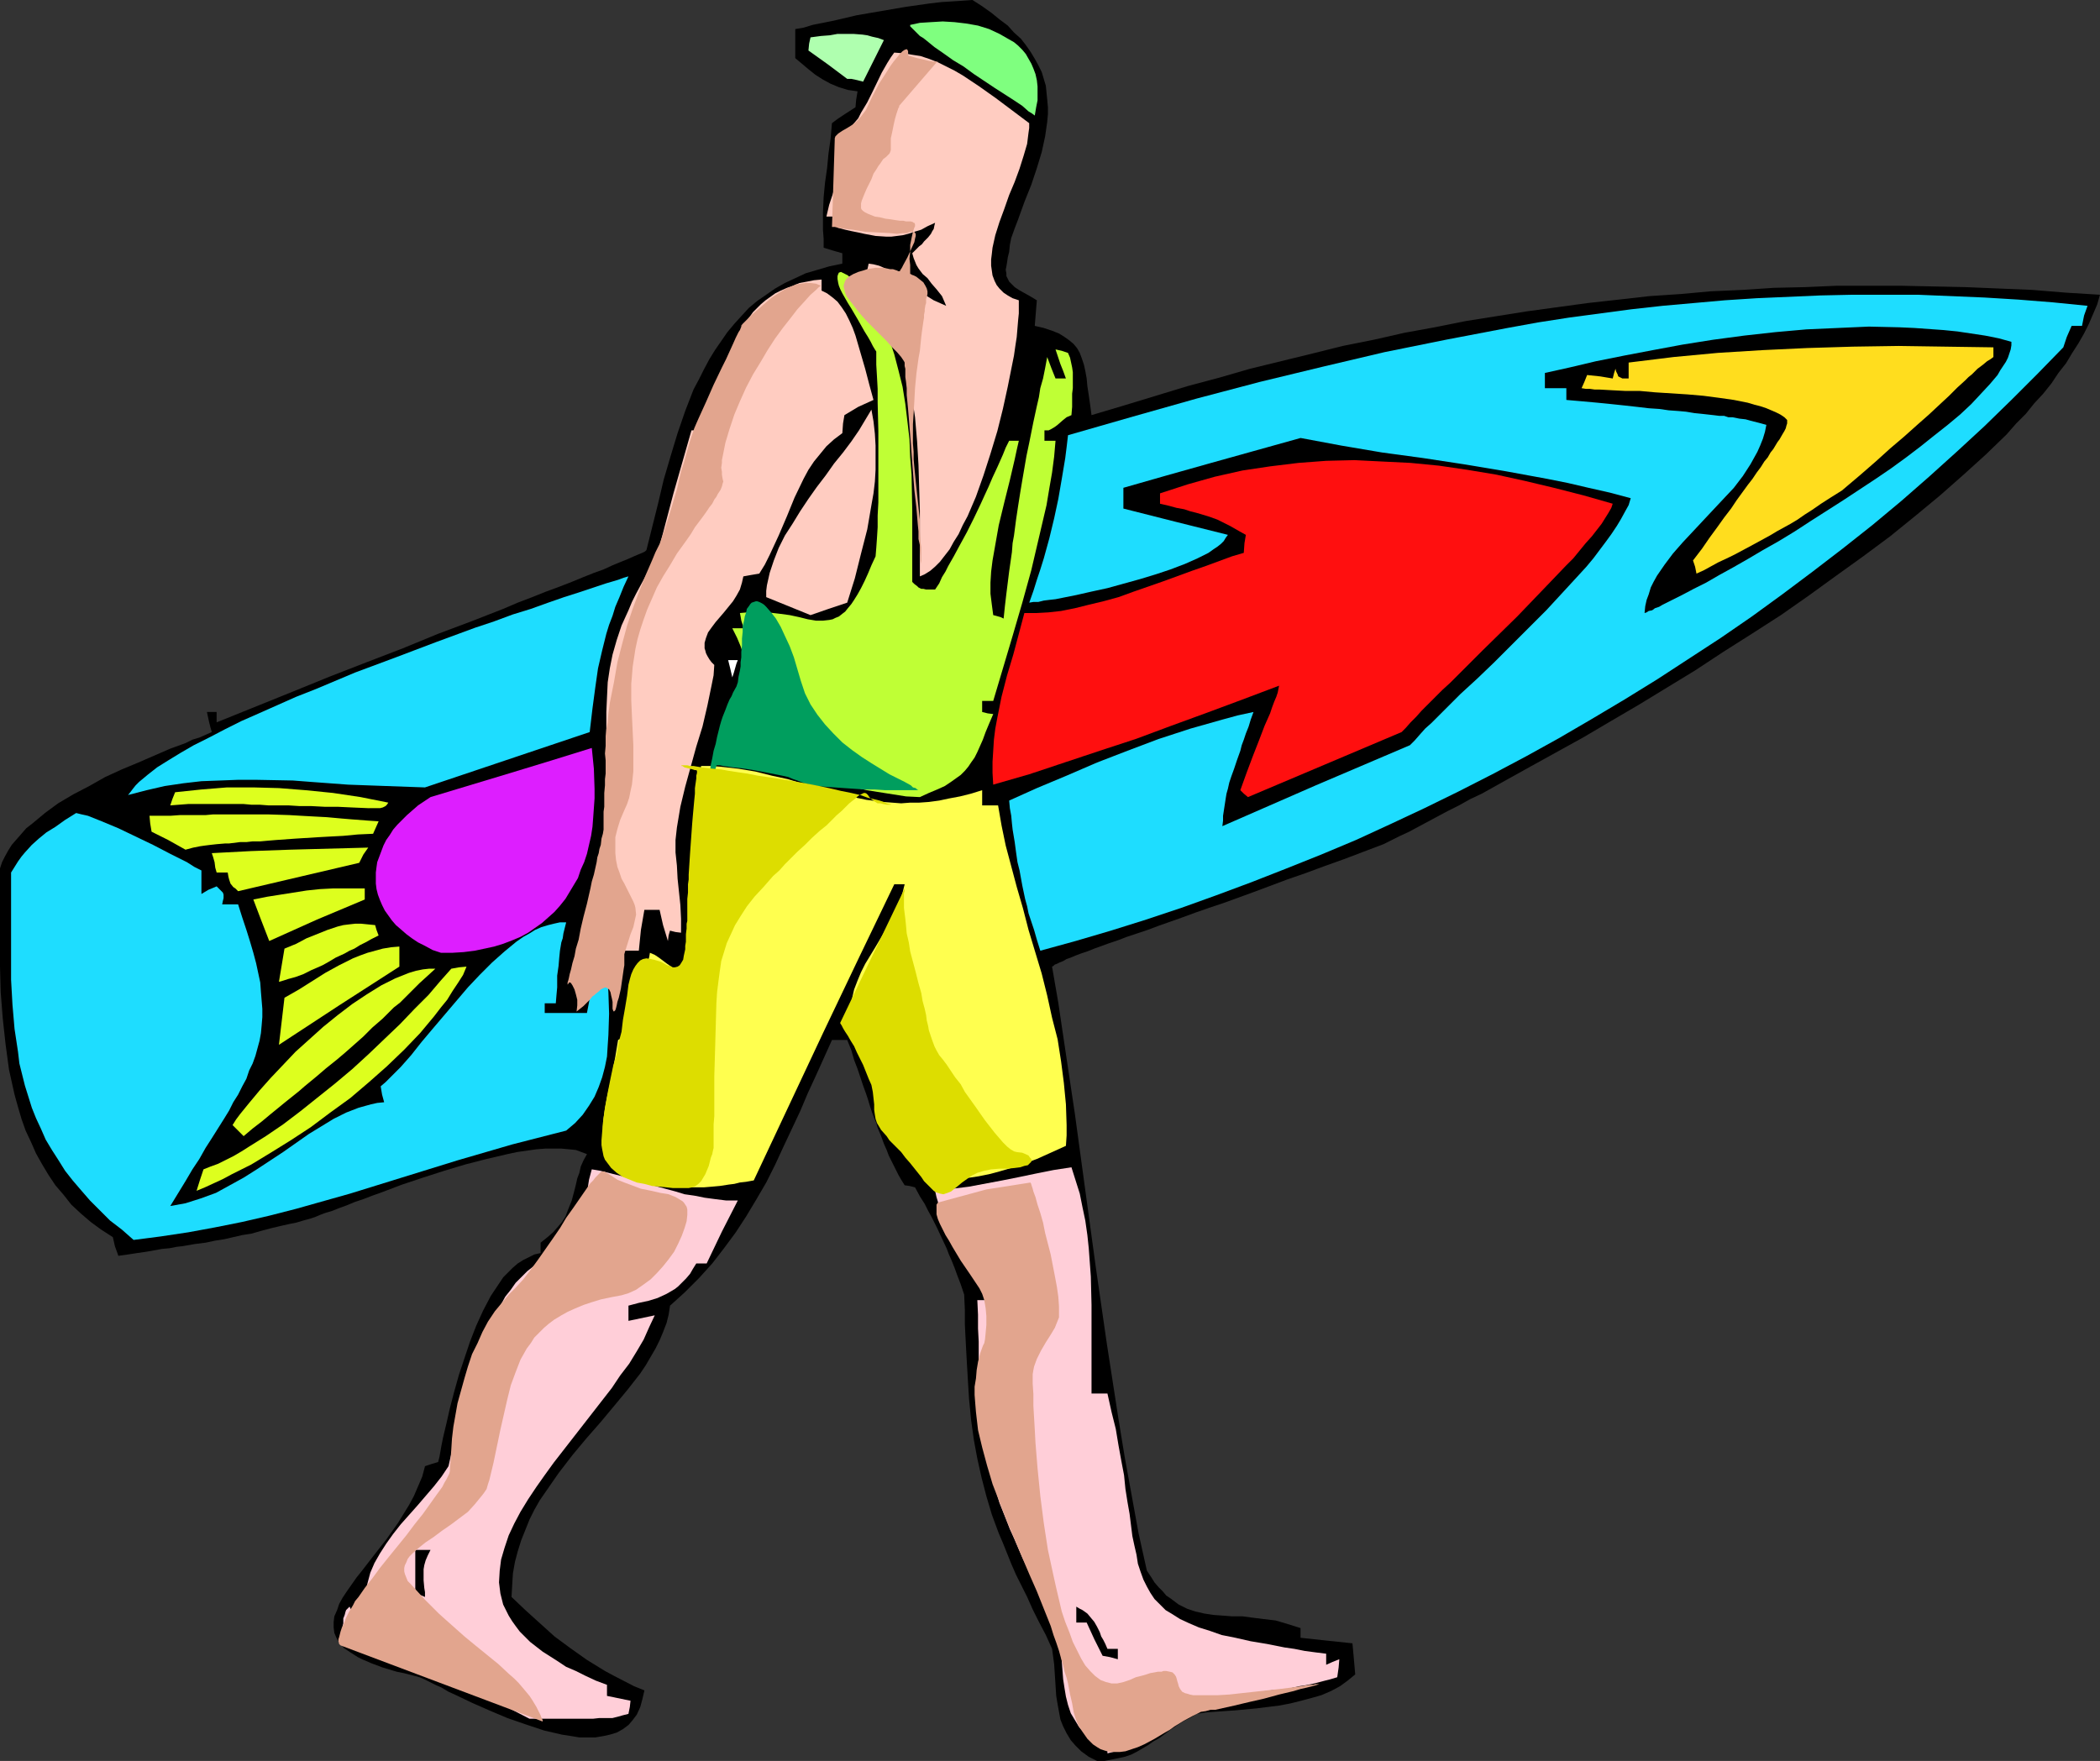 <?xml version="1.0" encoding="UTF-8" standalone="no"?>
<svg
   version="1.0"
   width="129.724mm"
   height="108.809mm"
   id="svg35"
   sodipodi:docname="Surfer 31.wmf"
   xmlns:inkscape="http://www.inkscape.org/namespaces/inkscape"
   xmlns:sodipodi="http://sodipodi.sourceforge.net/DTD/sodipodi-0.dtd"
   xmlns="http://www.w3.org/2000/svg"
   xmlns:svg="http://www.w3.org/2000/svg">
  <rect width="100%" height="100%" fill="#333333" stroke="none"/>
  <sodipodi:namedview
     id="namedview35"
     pagecolor="#ffffff"
     bordercolor="#000000"
     borderopacity="0.25"
     inkscape:showpageshadow="2"
     inkscape:pageopacity="0.0"
     inkscape:pagecheckerboard="0"
     inkscape:deskcolor="#d1d1d1"
     inkscape:document-units="mm" />
  <defs
     id="defs1">
    <pattern
       id="WMFhbasepattern"
       patternUnits="userSpaceOnUse"
       width="6"
       height="6"
       x="0"
       y="0" />
  </defs>
  <path
     style="fill:#000000;fill-opacity:1;fill-rule:evenodd;stroke:none"
     d="m 256.136,411.248 -1.939,-0.97 -1.778,-1.293 -1.293,-1.293 -1.131,-1.293 -0.97,-1.616 -0.808,-1.616 -0.646,-1.616 -0.323,-1.777 -0.323,-1.778 -0.323,-1.939 -0.485,-7.433 -0.485,-3.555 -1.454,-3.232 -1.616,-3.07 -1.454,-2.909 -1.293,-2.909 -1.293,-2.585 -1.293,-2.585 -1.131,-2.585 -0.97,-2.424 -0.97,-2.424 -0.97,-2.262 -1.616,-4.363 -1.293,-4.363 -1.131,-4.363 -0.97,-4.363 -0.808,-4.363 -0.646,-4.686 -0.485,-5.009 -0.162,-2.585 -0.162,-2.747 -0.162,-2.747 -0.162,-2.909 -0.162,-3.07 -0.162,-3.232 v -3.393 l -0.162,-3.555 -0.808,-2.424 -0.808,-2.101 -0.646,-1.778 -0.646,-1.616 -0.646,-1.454 -0.485,-1.293 -1.131,-2.424 -1.131,-2.424 -0.646,-1.293 -0.646,-1.293 -0.808,-1.454 -0.808,-1.616 -1.131,-1.778 -1.131,-2.101 -1.293,-0.323 -1.131,-0.162 -0.808,-1.293 -0.646,-1.131 -1.131,-2.262 -1.131,-2.262 -0.485,-1.293 -0.646,-1.454 -0.646,-1.777 -0.808,-1.939 -0.323,-1.131 -0.485,-1.131 -0.485,-1.293 -0.485,-1.454 -0.485,-1.616 -0.485,-1.454 -0.646,-1.778 -0.646,-1.939 -0.646,-1.939 -0.808,-2.101 -0.646,-2.262 -0.97,-2.424 h -3.555 l -3.717,8.241 -1.939,4.201 -1.778,4.201 -3.878,8.241 -1.939,4.201 -2.101,4.201 -2.262,3.878 -2.424,4.04 -2.424,3.717 -2.747,3.717 -2.747,3.555 -3.07,3.393 -3.394,3.393 -3.394,3.07 -0.323,2.101 -0.485,1.939 -0.808,2.101 -0.808,1.939 -0.97,1.939 -1.131,1.939 -1.131,1.939 -1.293,1.939 -2.909,3.717 -3.07,3.717 -3.232,3.878 -3.394,3.878 -3.232,3.878 -3.232,4.201 -2.909,4.201 -1.454,2.101 -1.293,2.262 -1.131,2.262 -0.97,2.424 -0.97,2.424 -0.808,2.585 -0.646,2.424 -0.485,2.747 -0.162,2.585 -0.162,2.909 3.232,3.07 3.394,3.07 3.394,3.07 3.717,2.747 3.878,2.747 4.202,2.585 2.101,1.131 4.686,2.424 2.424,0.97 -0.485,2.101 -0.485,1.777 -0.808,1.778 -0.97,1.293 -0.97,1.131 -1.293,0.97 -1.454,0.808 -1.616,0.485 -1.454,0.323 -1.939,0.323 h -1.778 -1.939 l -1.939,-0.323 -2.101,-0.323 -4.202,-0.97 -4.363,-1.454 -4.202,-1.454 -4.202,-1.777 -4.04,-1.778 -3.717,-1.777 -1.778,-0.808 -1.616,-0.97 -1.454,-0.646 -1.293,-0.646 -1.293,-0.646 -1.131,-0.485 -1.778,-0.485 -1.939,-0.485 -1.616,-0.323 -1.616,-0.485 -1.616,-0.485 -1.293,-0.485 -1.293,-0.485 -1.131,-0.485 -1.131,-0.485 -0.97,-0.485 -1.778,-1.131 -1.454,-0.97 -1.131,-1.293 -0.646,-1.131 -0.485,-1.131 -0.162,-1.293 v -1.293 l 0.162,-1.293 0.646,-1.454 0.485,-1.454 0.808,-1.454 0.97,-1.454 1.131,-1.616 1.131,-1.616 1.293,-1.616 2.747,-3.555 2.909,-3.717 2.747,-3.878 1.293,-2.101 1.293,-2.101 1.131,-2.101 0.97,-2.262 0.97,-2.262 0.646,-2.424 1.454,-0.485 1.616,-0.485 0.323,-1.293 0.485,-2.747 0.323,-1.616 0.808,-3.393 0.808,-3.555 0.97,-3.717 1.131,-4.04 1.293,-3.878 1.293,-3.878 1.454,-3.717 1.616,-3.555 1.778,-3.393 0.97,-1.454 0.97,-1.454 0.97,-1.454 1.131,-1.131 1.131,-1.131 1.131,-0.97 1.293,-0.808 1.293,-0.646 1.293,-0.646 1.454,-0.323 v -2.424 l 1.616,-1.293 1.293,-1.131 1.131,-1.293 0.97,-1.131 0.808,-1.293 0.485,-1.293 0.97,-2.424 0.646,-2.424 0.323,-1.293 0.323,-1.454 0.485,-1.293 0.323,-1.454 0.646,-1.454 0.808,-1.454 -1.293,-0.485 -1.293,-0.485 -1.616,-0.162 -1.778,-0.162 h -1.778 -1.939 l -2.101,0.162 -2.262,0.323 -2.262,0.323 -2.262,0.485 -4.848,1.131 -5.01,1.293 -4.848,1.454 -5.01,1.616 -4.848,1.616 -4.686,1.777 -2.262,0.808 -2.101,0.808 -1.939,0.646 -1.939,0.808 -1.778,0.646 -1.616,0.646 -1.616,0.485 -1.293,0.485 -1.131,0.485 -0.97,0.323 -1.778,0.485 -1.616,0.485 -1.616,0.323 -1.454,0.323 -2.747,0.646 -2.424,0.646 -2.262,0.646 -2.101,0.323 -4.202,0.97 -2.101,0.323 -2.262,0.485 -2.586,0.323 -2.747,0.485 -1.454,0.162 -1.616,0.323 -1.778,0.162 -1.778,0.323 -1.778,0.323 -2.262,0.323 -2.101,0.323 -2.262,0.323 -0.808,-2.262 -0.485,-2.101 -2.747,-1.777 -2.424,-1.777 -2.262,-1.939 -2.262,-2.101 -1.778,-2.262 -1.939,-2.262 -1.616,-2.424 -1.454,-2.424 -1.454,-2.585 -1.131,-2.585 -1.293,-2.747 -0.97,-2.747 -0.808,-2.747 -0.808,-2.909 -0.646,-2.909 -0.646,-2.909 -0.808,-5.979 L 0.646,237.861 0.162,231.721 0,225.742 v -5.979 -5.817 -5.656 -5.494 l 0.485,-1.454 0.646,-1.293 0.808,-1.454 0.808,-1.293 1.131,-1.293 1.131,-1.293 1.131,-1.293 1.454,-1.131 2.909,-2.424 3.07,-2.262 3.555,-2.101 3.717,-1.939 3.717,-2.101 3.878,-1.777 3.878,-1.616 3.717,-1.616 3.717,-1.616 3.555,-1.293 1.616,-0.808 1.616,-0.485 2.909,-1.293 -0.323,-1.131 -0.323,-1.293 -0.485,-2.262 h 2.262 v 2.424 l 17.614,-7.11 8.726,-3.555 8.726,-3.393 8.403,-3.232 8.242,-3.393 3.878,-1.454 3.878,-1.454 3.717,-1.454 3.717,-1.454 3.394,-1.454 3.394,-1.293 3.232,-1.293 3.07,-1.131 2.909,-1.131 2.747,-1.131 2.424,-0.97 2.262,-0.808 2.101,-0.97 1.939,-0.808 1.616,-0.646 1.454,-0.646 1.131,-0.485 0.808,-0.323 0.646,-0.323 0.323,-0.323 2.747,-10.988 1.293,-5.494 1.616,-5.494 1.616,-5.332 1.778,-5.171 1.939,-5.009 1.293,-2.424 1.131,-2.262 1.293,-2.424 1.293,-2.101 1.454,-2.101 1.454,-2.101 1.616,-1.939 1.616,-1.777 1.778,-1.939 1.939,-1.616 2.101,-1.454 2.101,-1.454 2.262,-1.293 2.424,-1.131 2.424,-1.131 2.747,-0.808 2.747,-0.808 3.07,-0.646 V 59.142 l -2.262,-0.646 -2.101,-0.646 v -2.101 l -0.162,-2.101 v -1.939 -1.939 l 0.162,-3.717 0.323,-3.393 0.485,-3.393 0.323,-3.393 0.485,-3.393 0.323,-3.717 1.293,-0.97 1.454,-0.97 2.747,-1.777 0.162,-1.777 0.323,-1.939 -2.262,-0.323 -2.101,-0.646 -1.939,-0.808 -1.778,-0.97 -1.778,-1.131 -1.616,-1.293 -3.07,-2.585 V 6.787 l 1.939,-0.323 2.101,-0.646 2.424,-0.485 2.424,-0.485 2.747,-0.646 2.747,-0.646 5.656,-0.97 5.656,-0.97 5.656,-0.808 2.747,-0.323 2.586,-0.162 2.424,-0.162 L 227.048,0 l 2.262,1.454 2.262,1.616 1.778,1.454 1.939,1.454 1.454,1.616 1.616,1.454 1.131,1.454 1.131,1.616 0.97,1.616 0.808,1.454 0.808,1.616 0.485,1.616 0.485,1.616 0.162,1.616 0.162,1.616 0.162,1.777 v 1.616 l -0.162,1.777 -0.485,3.393 -0.808,3.717 -1.131,3.717 -1.293,3.878 -1.616,4.04 -1.454,4.04 -0.808,2.101 -0.808,2.262 -0.323,1.616 -0.162,1.616 -0.323,1.293 -0.162,1.131 -0.162,0.97 -0.162,0.808 0.162,0.808 v 0.646 l 0.323,0.646 0.323,0.646 0.646,0.646 0.646,0.646 0.97,0.646 1.131,0.646 1.454,0.808 1.616,0.97 -0.485,5.979 2.101,0.485 1.939,0.646 1.616,0.646 1.293,0.808 1.131,0.808 0.97,0.808 0.808,0.97 0.646,1.131 0.485,1.293 0.485,1.454 0.323,1.454 0.323,1.777 0.162,1.777 0.323,2.101 0.323,2.262 0.323,2.424 7.595,-2.262 7.434,-2.262 7.434,-2.262 7.272,-1.939 7.272,-2.101 7.272,-1.777 7.272,-1.777 7.11,-1.777 7.272,-1.454 7.11,-1.616 7.11,-1.293 7.272,-1.454 14.221,-2.262 7.11,-0.97 7.11,-0.97 7.272,-0.808 7.11,-0.808 7.272,-0.485 7.11,-0.646 7.434,-0.323 7.272,-0.485 7.272,-0.162 7.434,-0.323 h 7.434 7.434 l 7.595,0.162 7.595,0.162 7.757,0.323 7.757,0.323 7.918,0.646 7.918,0.485 -0.646,2.262 -0.97,2.262 -0.97,2.262 -1.131,2.262 -1.293,2.262 -1.454,2.262 -1.454,2.424 -1.778,2.262 -1.616,2.424 -1.939,2.424 -2.101,2.262 -1.939,2.424 -2.262,2.262 -2.262,2.585 -4.848,4.686 -5.171,4.686 -5.494,4.848 -5.656,4.686 -5.979,4.848 -6.302,4.686 -6.302,4.525 -6.464,4.686 -6.464,4.525 -6.787,4.363 -6.626,4.201 -6.626,4.363 -6.626,4.04 -6.626,4.04 -6.626,3.878 -6.302,3.717 -6.141,3.393 -6.141,3.393 -5.818,3.232 -5.494,3.07 -2.747,1.293 -2.586,1.454 -2.586,1.293 -2.424,1.293 -4.525,2.424 -2.101,1.131 -2.101,0.97 -1.939,0.97 -1.939,0.97 -4.686,1.777 -4.686,1.778 -4.525,1.616 -4.363,1.616 -4.202,1.454 -3.878,1.454 -3.878,1.454 -3.555,1.293 -3.555,1.293 -3.394,1.131 -3.232,1.131 -3.07,1.131 -2.747,0.97 -2.747,0.97 -2.586,0.97 -2.424,0.808 -2.424,0.808 -2.101,0.808 -1.939,0.646 -1.778,0.646 -1.778,0.646 -1.616,0.646 -1.454,0.485 -1.293,0.485 -1.131,0.485 -0.97,0.323 -0.808,0.485 -0.808,0.323 -0.646,0.323 -0.485,0.162 -0.323,0.323 -0.323,0.162 1.454,8.403 1.293,8.726 2.586,17.29 2.424,17.775 2.424,17.775 2.586,17.937 2.747,17.775 1.454,8.887 1.616,8.887 1.616,8.887 1.939,8.726 0.97,1.454 0.808,1.293 0.97,1.131 0.97,0.97 0.808,0.97 0.97,0.646 1.939,1.454 1.939,0.97 1.939,0.646 2.101,0.485 2.101,0.323 2.262,0.162 2.101,0.162 h 2.424 l 2.424,0.323 2.586,0.323 2.747,0.323 2.747,0.808 3.07,0.97 v 2.262 l 5.979,0.646 6.141,0.646 0.323,3.555 0.323,3.717 -1.778,1.454 -1.778,1.293 -2.101,1.131 -2.262,0.97 -2.262,0.646 -2.424,0.646 -2.586,0.646 -2.586,0.485 -5.171,0.646 -5.171,0.485 -2.424,0.162 -2.262,0.162 -2.262,0.162 -1.939,0.323 -1.616,0.97 -1.616,0.808 -2.909,1.939 -2.586,1.939 -1.454,0.808 -1.131,0.808 -2.747,1.616 -1.293,0.646 -1.454,0.485 -1.454,0.323 -1.616,0.323 -1.616,0.323 z"
     id="path1" />
  <path
     style="fill:#ffced8;fill-opacity:1;fill-rule:evenodd;stroke:none"
     d="m 258.56,409.47 v -2.424 l -1.131,-0.323 -0.97,-0.323 -0.97,-0.323 -0.808,-0.323 -1.616,-1.131 -1.131,-1.293 -0.97,-1.616 -0.97,-1.616 -0.646,-1.939 -0.485,-1.939 -0.323,-1.939 -0.323,-2.101 -0.323,-4.201 -0.323,-4.201 -0.323,-1.777 -0.162,-1.778 -1.616,-3.07 -1.616,-2.909 -1.293,-2.747 -1.454,-2.747 -1.293,-2.585 -1.131,-2.424 -0.97,-2.262 -0.97,-2.262 -0.97,-2.101 -0.808,-2.101 -1.616,-4.04 -1.131,-3.878 -0.97,-3.878 -0.97,-3.878 -0.485,-4.04 -0.485,-4.201 -0.162,-2.262 -0.162,-2.262 -0.162,-2.424 -0.162,-2.585 -0.162,-2.585 v -2.747 -2.909 l -0.162,-3.07 v -3.232 l -0.162,-3.393 h 4.848 l -2.262,-3.07 -2.424,-3.07 -2.262,-3.232 -2.101,-3.232 -1.939,-3.393 -0.97,-1.616 -0.808,-1.616 -0.646,-1.616 -0.485,-1.616 -0.485,-1.616 -0.323,-1.454 4.04,-0.485 3.878,-0.485 7.757,-1.454 4.04,-0.808 3.878,-0.808 4.04,-0.808 4.202,-0.646 0.97,3.07 0.97,3.07 0.646,3.232 0.646,3.07 0.485,3.393 0.323,3.07 0.485,6.625 0.162,6.625 v 20.684 h 3.717 l 0.97,4.363 0.97,3.878 0.646,3.878 0.646,3.555 0.646,3.393 0.323,3.232 0.485,3.07 0.485,2.747 0.323,2.585 0.323,2.585 0.485,2.262 0.485,2.101 0.323,2.101 0.646,1.939 0.646,1.777 0.808,1.616 0.808,1.454 0.97,1.454 1.293,1.293 1.293,1.293 1.616,0.97 1.778,1.131 2.101,0.97 2.262,0.97 2.586,0.808 2.747,0.97 3.232,0.646 3.555,0.808 3.878,0.646 4.04,0.808 2.262,0.323 2.424,0.485 2.424,0.323 2.586,0.323 v 2.585 l 1.454,-0.646 1.616,-0.646 -0.162,1.939 -0.323,2.262 -1.616,0.485 -1.293,0.323 -2.424,0.646 -2.424,0.485 -1.131,0.162 -1.454,0.323 -1.454,0.323 -1.778,0.162 -1.939,0.162 -2.262,0.323 -2.586,0.323 -1.454,0.162 -1.454,0.162 -1.616,0.162 -1.778,0.162 -1.939,0.323 -1.939,0.162 -1.778,1.131 -1.616,0.97 -1.616,0.97 -1.454,0.97 -1.293,0.808 -1.293,0.808 -1.131,0.646 -1.131,0.646 -0.97,0.646 -0.97,0.646 -1.616,0.97 -1.454,0.808 -1.131,0.646 -1.131,0.485 -0.808,0.485 -0.646,0.323 -0.646,0.323 -1.131,0.323 z"
     id="path2" />
  <path
     style="fill:#ffced8;fill-opacity:1;fill-rule:evenodd;stroke:none"
     d="m 123.624,401.391 -10.989,-5.656 -5.656,-2.909 -5.656,-2.585 -5.494,-2.424 -5.494,-2.101 -2.747,-0.97 -2.586,-0.808 -2.747,-0.808 -2.424,-0.646 v -0.97 l 0.162,-0.97 v -0.808 l 0.162,-0.646 v -1.131 l 0.323,-0.808 0.162,-0.646 0.162,-0.485 0.323,-0.323 0.485,-0.485 0.323,0.646 0.485,0.646 0.646,0.808 0.485,0.808 0.485,0.485 0.485,0.485 0.646,0.323 0.808,0.323 1.131,0.485 -0.646,-1.454 -0.485,-1.293 -0.323,-1.454 -0.162,-1.293 -0.162,-1.293 0.162,-1.293 v -1.131 l 0.323,-1.293 0.646,-2.424 0.97,-2.262 1.293,-2.262 1.454,-2.262 1.616,-2.262 1.778,-2.262 3.878,-4.363 3.878,-4.525 1.778,-2.262 1.616,-2.424 0.323,-1.454 0.808,-3.555 0.485,-1.777 0.808,-4.04 1.131,-4.04 1.131,-4.363 1.293,-4.363 1.616,-4.363 1.616,-4.04 1.939,-4.04 1.131,-1.778 0.97,-1.777 1.293,-1.616 1.131,-1.616 1.454,-1.454 1.293,-1.293 1.454,-1.131 1.616,-0.97 1.454,-0.808 1.778,-0.646 1.778,-0.485 1.939,-0.323 h 1.939 l 1.939,0.162 0.162,-2.909 v -2.585 -2.585 -2.262 -2.424 -2.262 l 0.323,-2.101 0.646,-2.424 1.939,0.323 1.939,0.485 3.878,0.97 3.717,1.131 3.878,1.131 4.202,1.131 2.101,0.646 2.262,0.323 2.424,0.485 2.424,0.323 2.586,0.323 h 2.747 l -3.717,7.272 -3.555,7.433 h -2.424 l -0.808,1.293 -0.646,1.131 -0.97,1.131 -0.808,0.808 -0.97,0.97 -0.808,0.646 -1.939,1.131 -2.101,0.97 -2.101,0.646 -2.262,0.485 -2.424,0.646 v 3.555 l 6.141,-1.293 -1.293,2.747 -1.293,2.909 -1.616,2.747 -1.778,2.909 -2.101,2.747 -1.939,2.909 -4.525,5.817 -4.525,5.817 -4.525,5.817 -2.101,2.909 -1.939,2.747 -1.939,2.909 -1.778,2.909 -1.454,2.747 -1.293,2.747 -0.97,2.909 -0.808,2.747 -0.323,2.585 -0.162,2.747 0.162,1.293 0.162,1.293 0.323,1.293 0.323,1.293 0.646,1.293 0.646,1.293 0.808,1.293 0.808,1.131 0.97,1.293 1.131,1.131 1.293,1.293 1.454,1.131 1.454,1.131 1.778,1.131 1.778,1.131 1.939,1.293 2.262,0.97 2.262,1.131 2.424,1.131 2.586,0.97 v 2.585 l 5.494,1.131 -0.162,1.454 -0.162,0.808 -0.162,0.808 -1.293,0.323 -1.131,0.323 -1.293,0.323 h -0.97 -0.97 -1.131 l -1.454,0.162 h -1.616 -1.939 z"
     id="path3" />
  <path
     style="fill:#000000;fill-opacity:1;fill-rule:evenodd;stroke:none"
     d="m 257.429,386.686 -1.939,-3.878 -1.778,-3.878 h -2.424 v -3.717 l 0.808,0.485 0.646,0.323 1.131,0.808 0.808,0.97 0.808,0.97 0.646,1.131 0.646,1.293 0.323,0.97 0.485,0.808 0.485,0.97 0.485,1.131 h 2.424 v 2.424 l -1.778,-0.485 z"
     id="path4" />
  <path
     style="fill:#000000;fill-opacity:1;fill-rule:evenodd;stroke:none"
     d="m 96.96,372.143 v -10.18 h 3.555 l -0.646,1.293 -0.485,1.131 -0.323,1.131 -0.162,0.97 v 1.293 1.293 l 0.162,1.778 0.162,0.97 v 1.131 l -1.131,-0.485 z"
     id="path5" />
  <path
     style="fill:#1eddff;fill-opacity:1;fill-rule:evenodd;stroke:none"
     d="m 31.189,289.57 -2.747,-2.424 -2.747,-2.101 -2.424,-2.424 -2.262,-2.262 -2.101,-2.424 -1.939,-2.262 -1.778,-2.262 -1.616,-2.585 -1.454,-2.262 -1.454,-2.424 -1.131,-2.585 -1.131,-2.424 -0.97,-2.424 -0.808,-2.585 -0.808,-2.585 -0.646,-2.585 -0.646,-2.585 -0.323,-2.747 -0.808,-5.332 -0.485,-5.656 -0.323,-5.817 v -5.979 -6.14 -6.302 -6.625 l 0.808,-1.293 0.808,-1.293 0.808,-1.131 0.808,-0.97 1.616,-1.777 1.616,-1.454 1.778,-1.454 2.101,-1.293 1.131,-0.808 1.131,-0.808 1.293,-0.808 1.293,-0.808 1.293,0.323 1.454,0.323 1.616,0.646 1.616,0.646 1.939,0.808 1.939,0.808 4.04,1.939 4.04,1.939 4.04,2.101 3.878,1.939 1.778,1.131 1.616,0.808 v 5.494 l 1.616,-0.97 1.939,-0.808 0.646,0.646 0.485,0.485 0.323,0.323 0.162,0.485 v 0.323 0.485 l -0.162,0.646 -0.162,0.808 h 3.717 l 0.97,3.07 0.97,2.909 0.808,2.585 0.808,2.747 0.646,2.424 0.485,2.262 0.485,2.262 0.162,2.262 0.162,1.939 0.162,1.939 v 1.939 l -0.162,1.939 -0.162,1.777 -0.323,1.778 -0.485,1.777 -0.485,1.777 -0.646,1.778 -0.808,1.616 -0.646,1.939 -0.97,1.777 -0.97,1.939 -1.131,1.777 -0.97,1.939 -1.293,2.101 -2.747,4.363 -1.454,2.262 -1.454,2.585 -1.616,2.424 -1.616,2.747 -1.778,2.909 -1.778,2.909 1.778,-0.323 1.778,-0.323 3.555,-1.131 3.555,-1.293 3.232,-1.777 3.232,-1.778 3.07,-1.939 6.141,-4.04 5.979,-4.201 2.909,-1.778 2.909,-1.777 2.909,-1.454 2.909,-1.131 2.909,-0.808 1.454,-0.323 1.616,-0.162 -0.485,-1.777 -0.323,-1.939 1.131,-0.97 1.131,-1.131 2.424,-2.424 2.424,-2.747 2.424,-3.07 2.586,-3.07 2.747,-3.232 5.494,-6.464 2.747,-2.909 2.909,-2.909 2.909,-2.585 2.747,-2.262 1.616,-1.131 1.454,-0.808 1.293,-0.808 1.454,-0.646 1.616,-0.485 1.293,-0.323 1.454,-0.323 h 1.454 l -0.323,1.293 -0.323,1.293 -0.162,1.131 -0.323,0.97 -0.323,1.939 -0.162,1.616 -0.162,1.939 -0.162,1.131 -0.162,1.131 v 1.293 1.454 l -0.162,1.777 -0.162,1.939 h -2.586 v 2.262 h 9.858 l 0.808,-4.201 0.808,-4.04 1.616,-0.808 1.454,-0.485 0.323,4.686 0.162,5.009 -0.162,5.009 -0.162,2.424 -0.162,2.585 -0.485,2.424 -0.646,2.424 -0.808,2.262 -0.97,2.262 -1.293,2.101 -1.454,2.101 -1.778,1.939 -2.101,1.778 -6.302,1.616 -6.302,1.616 -12.766,3.717 -25.048,7.756 -12.605,3.555 -6.302,1.616 -6.302,1.454 -6.464,1.293 -6.141,1.131 -6.464,0.97 z"
     id="path6" />
  <path
     style="fill:#ddff1e;fill-opacity:1;fill-rule:evenodd;stroke:none"
     d="m 45.894,278.097 0.808,-2.585 0.808,-2.424 1.616,-0.646 1.778,-0.646 3.555,-1.777 1.939,-1.131 1.778,-1.131 3.878,-2.424 4.04,-2.747 4.04,-3.07 4.04,-3.232 4.04,-3.232 4.04,-3.393 3.878,-3.555 3.717,-3.555 3.555,-3.393 3.394,-3.555 3.232,-3.232 2.747,-3.232 1.293,-1.454 1.293,-1.454 1.778,-0.323 1.778,-0.162 -0.808,1.939 -1.131,1.777 -1.293,1.939 -1.293,2.101 -1.454,1.778 -1.616,2.101 -3.232,3.878 -3.717,3.878 -4.04,3.878 -4.202,3.717 -4.363,3.717 -4.686,3.393 -4.525,3.393 -4.686,3.07 -4.686,2.909 -4.525,2.747 -4.525,2.262 -2.101,1.131 -2.101,0.97 -2.101,0.97 z"
     id="path7" />
  <path
     style="fill:#ffff4f;fill-opacity:1;fill-rule:evenodd;stroke:none"
     d="m 156.429,277.289 -2.101,-0.808 -1.778,-0.646 -1.616,-0.808 -1.454,-0.808 -1.454,-0.646 -1.293,-0.808 -0.97,-0.646 -0.97,-0.646 -0.808,-0.808 -0.808,-0.646 -0.646,-0.808 -0.485,-0.808 -0.485,-0.808 -0.323,-0.646 -0.323,-1.777 -0.162,-1.939 0.162,-2.101 0.323,-2.262 0.485,-2.585 0.646,-2.909 0.646,-3.07 0.646,-3.555 0.323,-1.939 0.323,-1.939 0.97,-0.485 0.808,-0.808 0.808,-0.97 0.646,-1.131 0.646,-1.293 0.485,-1.454 0.97,-3.07 0.646,-3.232 0.646,-3.07 0.162,-1.293 0.162,-1.293 0.323,-1.293 0.162,-0.97 1.131,0.485 0.97,0.646 1.939,1.454 2.101,1.454 1.131,0.646 1.131,0.323 0.485,-3.232 0.485,-3.232 0.323,-3.232 0.323,-3.07 0.162,-6.14 V 196.655 l 0.162,-5.817 0.162,-3.07 0.323,-2.909 0.485,-2.909 0.646,-3.07 h 2.262 l 2.101,0.162 4.363,0.485 3.878,0.646 3.878,0.97 3.717,0.808 3.717,1.131 7.272,2.101 3.555,0.808 3.878,0.808 3.878,0.485 2.101,0.162 2.101,0.162 2.101,-0.162 h 2.101 l 2.262,-0.162 2.424,-0.323 2.262,-0.485 2.586,-0.485 2.586,-0.646 2.586,-0.808 v 3.555 h 3.717 l 0.808,4.686 0.97,4.686 1.293,4.848 1.293,4.848 1.454,5.009 1.293,5.009 3.07,10.18 1.293,5.171 1.131,5.171 1.293,5.009 0.808,5.171 0.646,5.009 0.485,5.009 0.162,4.848 v 2.424 l -0.162,2.424 -3.555,1.616 -3.232,1.454 -3.07,1.131 -2.909,0.97 -2.747,0.808 -2.424,0.646 -2.424,0.485 -2.101,0.323 -1.939,0.162 h -1.939 l -1.616,-0.162 -1.616,-0.485 -1.454,-0.323 -1.454,-0.808 -1.131,-0.646 -1.293,-0.97 -1.131,-1.131 -0.97,-1.293 -0.97,-1.454 -0.97,-1.454 -0.97,-1.777 -0.808,-1.778 -0.808,-1.939 -0.97,-2.101 -0.808,-2.101 -0.97,-2.424 -0.808,-2.424 -0.97,-2.585 -0.97,-2.585 -1.131,-2.909 -1.131,-2.909 -1.131,-3.07 v -2.424 l 0.485,-2.262 0.485,-2.101 0.808,-2.101 0.808,-1.939 0.97,-1.939 2.262,-3.717 2.101,-3.555 2.101,-3.555 0.97,-1.939 0.646,-1.777 0.646,-2.101 0.485,-1.939 h -2.424 l -8.242,17.129 -8.242,17.29 -16.322,34.742 -1.778,0.323 -1.454,0.162 -1.293,0.323 -1.293,0.162 -2.101,0.323 -1.778,0.162 -1.939,0.162 h -2.101 z"
     id="path8" />
  <path
     style="fill:#ddff1e;fill-opacity:1;fill-rule:evenodd;stroke:none"
     d="m 56.883,265.331 -1.454,-1.454 -1.131,-1.131 0.808,-1.293 0.97,-1.293 2.101,-2.585 2.424,-2.909 2.586,-2.909 2.909,-3.07 2.909,-3.07 3.232,-2.909 3.232,-2.909 3.394,-2.747 3.394,-2.585 3.394,-2.262 3.394,-2.101 1.616,-0.808 1.616,-0.808 1.616,-0.646 1.616,-0.646 1.616,-0.485 1.616,-0.323 1.454,-0.162 h 1.454 l -1.939,1.777 -1.778,1.616 -1.616,1.616 -1.454,1.454 -1.454,1.454 -1.454,1.131 -2.586,2.585 -2.424,2.101 -2.101,2.101 -4.202,3.717 -2.101,1.778 -2.424,1.939 -2.262,1.939 -2.747,2.262 -1.293,1.131 -1.616,1.293 -1.616,1.293 -1.778,1.454 -1.778,1.454 -1.939,1.616 -2.101,1.616 z"
     id="path9" />
  <path
     style="fill:#ddff1e;fill-opacity:1;fill-rule:evenodd;stroke:none"
     d="m 65.125,244.001 0.646,-5.494 0.646,-5.494 3.394,-1.939 6.141,-3.878 3.232,-1.778 3.232,-1.616 1.616,-0.646 1.778,-0.646 1.778,-0.485 1.778,-0.485 1.939,-0.323 1.939,-0.162 v 4.686 l -14.059,9.049 z"
     id="path10" />
  <path
     style="fill:#ddff1e;fill-opacity:1;fill-rule:evenodd;stroke:none"
     d="m 65.125,229.297 0.646,-3.878 0.646,-3.878 2.747,-1.131 2.424,-1.293 2.424,-0.97 2.424,-0.97 2.424,-0.808 1.293,-0.323 1.293,-0.162 1.454,-0.162 h 1.454 l 1.616,0.162 1.616,0.162 0.323,1.131 0.485,1.293 -1.616,0.808 -1.454,0.808 -1.293,0.646 -1.293,0.808 -1.131,0.485 -1.131,0.646 -2.101,0.97 -1.616,0.97 -1.454,0.808 -1.454,0.646 -1.131,0.485 -0.97,0.485 -0.97,0.485 -1.778,0.646 -1.778,0.485 -0.97,0.323 z"
     id="path11" />
  <path
     style="fill:#dd1eff;fill-opacity:1;fill-rule:evenodd;stroke:none"
     d="m 102.939,222.51 -1.939,-0.646 -1.778,-0.97 -1.616,-0.808 -1.454,-0.97 -1.293,-0.97 -1.293,-1.131 -1.131,-0.97 -0.97,-1.131 -0.808,-1.131 -0.808,-1.131 -0.646,-1.293 -0.485,-1.131 -0.485,-1.293 -0.323,-1.293 -0.162,-1.293 v -1.131 -1.454 l 0.162,-1.293 0.162,-1.131 0.485,-1.293 0.485,-1.293 0.485,-1.293 0.646,-1.293 0.808,-1.131 0.808,-1.293 0.97,-1.131 1.131,-1.131 1.131,-1.131 1.293,-1.131 1.293,-1.131 1.454,-0.97 1.454,-0.97 18.746,-5.656 9.534,-2.909 9.373,-2.909 0.485,4.848 0.162,4.686 v 2.262 l -0.162,2.262 -0.162,2.262 -0.162,2.101 -0.323,2.101 -0.485,2.101 -0.485,2.101 -0.646,1.939 -0.808,1.777 -0.646,1.939 -0.97,1.616 -0.97,1.616 -0.97,1.616 -1.293,1.616 -1.293,1.454 -1.454,1.293 -1.454,1.293 -1.616,1.131 -1.616,1.131 -1.778,0.97 -1.939,0.808 -2.101,0.808 -2.101,0.646 -2.262,0.485 -2.262,0.485 -2.586,0.323 -2.586,0.162 z"
     id="path12" />
  <path
     style="fill:#ffccc1;fill-opacity:1;fill-rule:evenodd;stroke:none"
     d="m 144.309,222.025 v -4.686 l -3.07,0.646 -3.07,0.485 v -2.101 l -0.162,-1.939 v -1.616 l 0.162,-1.616 v -1.616 l 0.162,-1.293 0.485,-2.747 0.485,-2.585 0.97,-2.585 0.323,-1.293 0.485,-1.616 0.646,-1.454 0.646,-1.777 v -3.07 l -0.162,-2.747 -0.162,-2.747 v -2.585 l -0.162,-2.424 -0.162,-2.262 v -2.262 l -0.162,-2.101 v -4.04 -3.717 l 0.162,-3.555 0.162,-3.393 0.485,-3.232 0.646,-3.232 0.97,-3.393 1.131,-3.393 0.808,-1.778 0.808,-1.777 0.808,-1.939 0.97,-1.939 1.131,-2.101 1.131,-2.101 1.131,-2.262 1.454,-2.262 3.878,-14.705 4.202,-14.705 h 5.818 l 0.808,-6.14 0.485,-3.07 0.485,-3.07 0.646,-2.747 0.97,-2.909 0.97,-2.585 1.131,-2.585 1.454,-2.262 1.616,-2.262 1.778,-1.777 1.131,-0.97 1.131,-0.808 1.131,-0.808 1.293,-0.646 1.454,-0.646 1.454,-0.485 1.454,-0.646 1.778,-0.323 1.616,-0.323 1.778,-0.162 v 2.585 l 1.293,0.646 1.293,0.97 1.131,0.97 0.97,1.293 0.97,1.454 0.808,1.616 0.808,1.777 0.646,1.777 1.131,3.878 1.131,3.878 0.97,3.717 0.485,1.777 0.485,1.777 -1.778,0.808 -1.778,0.808 -3.232,1.939 -0.323,1.939 -0.162,2.262 -1.939,1.454 -1.778,1.616 -1.454,1.777 -1.454,1.778 -1.293,1.939 -1.131,2.101 -2.101,4.363 -1.778,4.363 -1.939,4.525 -2.101,4.525 -1.131,2.262 -1.293,2.101 -1.939,0.323 -1.778,0.323 -0.323,1.454 -0.485,1.616 -0.808,1.454 -0.808,1.293 -2.101,2.585 -1.939,2.262 -0.97,1.293 -0.808,1.131 -0.485,1.293 -0.323,1.131 v 1.293 l 0.162,0.485 0.162,0.646 0.323,0.646 0.485,0.808 0.485,0.646 0.646,0.646 -0.162,2.424 -0.485,2.424 -0.97,4.686 -1.131,4.848 -1.454,4.686 -2.586,9.372 -1.131,4.686 -0.808,4.848 -0.323,2.909 v 2.909 l 0.323,3.07 0.162,3.07 0.323,3.07 0.323,3.07 0.162,3.232 v 3.232 l -1.293,-0.162 -1.293,-0.323 -0.323,1.131 -0.162,1.293 -1.131,-3.717 -0.808,-3.555 h -3.555 l -0.808,4.686 -0.485,4.848 z"
     id="path13" />
  <path
     style="fill:#1eddff;fill-opacity:1;fill-rule:evenodd;stroke:none"
     d="m 242.885,222.025 -0.808,-2.585 -0.646,-2.262 -0.646,-1.939 -0.646,-1.939 -0.323,-1.616 -0.485,-1.777 -0.646,-3.07 -0.323,-1.777 -0.323,-1.778 -0.485,-1.939 -0.323,-2.262 -0.323,-2.424 -0.485,-2.909 -0.162,-1.454 -0.162,-1.778 -0.323,-1.777 -0.162,-1.778 6.464,-2.909 6.949,-2.909 7.11,-3.07 7.11,-2.747 7.272,-2.747 7.434,-2.424 7.434,-2.101 3.555,-0.97 3.717,-0.808 -0.646,1.778 -0.485,1.616 -0.646,1.616 -0.485,1.454 -0.485,1.293 -0.323,1.293 -0.808,2.262 -0.646,1.939 -0.646,1.777 -0.485,1.454 -0.323,1.454 -0.323,1.131 -0.162,0.97 -0.323,2.101 -0.323,2.101 v 1.131 l -0.162,1.293 21.816,-9.534 21.978,-9.372 1.131,-1.131 1.131,-1.293 1.293,-1.454 1.454,-1.293 1.616,-1.616 1.616,-1.616 1.778,-1.777 1.778,-1.778 3.878,-3.555 4.04,-3.878 8.08,-8.08 4.04,-4.04 3.878,-4.201 3.717,-4.04 1.778,-1.939 1.616,-1.939 1.454,-1.939 1.454,-1.939 1.293,-1.777 1.293,-1.939 0.97,-1.616 0.97,-1.778 0.808,-1.454 0.485,-1.616 -4.848,-1.293 -5.01,-1.131 -4.848,-1.131 -4.848,-0.97 -9.696,-1.778 -9.696,-1.616 -9.534,-1.454 -9.534,-1.293 -9.534,-1.616 -9.534,-1.778 -20.846,5.817 -10.342,2.909 -10.181,2.909 v 4.848 l 12.12,3.07 12.282,3.07 -0.485,0.646 -0.485,0.808 -0.646,0.646 -0.808,0.646 -0.97,0.646 -1.131,0.808 -1.293,0.646 -1.293,0.646 -2.909,1.293 -3.394,1.293 -3.394,1.131 -3.717,1.131 -7.595,2.101 -3.717,0.808 -3.555,0.808 -3.232,0.646 -1.616,0.323 -1.454,0.162 -1.293,0.162 -1.293,0.323 h -1.131 l -0.97,0.162 0.97,-2.747 0.808,-2.585 0.808,-2.424 0.808,-2.585 1.293,-4.686 1.131,-4.686 0.97,-4.525 0.808,-4.686 0.808,-4.848 0.323,-2.585 0.323,-2.747 15.19,-4.363 14.867,-4.201 14.706,-3.878 14.706,-3.555 14.382,-3.393 14.382,-2.909 14.382,-2.747 7.11,-1.293 7.272,-1.131 7.272,-0.97 7.272,-0.97 7.272,-0.808 7.272,-0.646 7.272,-0.646 7.434,-0.485 7.434,-0.323 7.434,-0.323 7.434,-0.162 h 7.595 7.757 l 7.757,0.323 7.757,0.323 7.918,0.485 8.08,0.646 8.08,0.808 -0.808,2.262 -0.485,2.424 h -2.424 l -1.131,2.585 -0.808,2.424 -5.979,6.14 -6.141,6.14 -6.302,6.14 -6.302,5.817 -6.626,5.979 -6.464,5.656 -6.787,5.656 -6.949,5.494 -6.949,5.332 -7.11,5.332 -7.11,5.171 -7.272,5.009 -7.434,4.848 -7.434,4.848 -7.595,4.686 -7.595,4.525 -7.757,4.525 -7.595,4.201 -7.918,4.201 -7.918,4.04 -7.918,3.878 -7.918,3.717 -8.08,3.717 -8.08,3.393 -8.08,3.232 -8.242,3.232 -8.242,3.07 -8.08,2.909 -8.242,2.747 -8.242,2.585 -8.242,2.424 z"
     id="path14" />
  <path
     style="fill:#ddff1e;fill-opacity:1;fill-rule:evenodd;stroke:none"
     d="m 62.862,219.763 -1.939,-5.009 -1.778,-4.686 3.232,-0.646 3.07,-0.485 6.141,-0.97 3.07,-0.323 3.07,-0.162 h 3.555 1.939 1.939 v 2.585 l -11.15,4.686 z"
     id="path15" />
  <path
     style="fill:#ddff1e;fill-opacity:1;fill-rule:evenodd;stroke:none"
     d="m 55.59,208.128 -0.646,-0.646 -0.485,-0.323 -0.646,-0.808 -0.162,-0.485 -0.162,-0.485 -0.162,-0.646 -0.162,-0.97 h -2.586 l -0.323,-1.131 -0.162,-1.293 -0.323,-1.131 -0.323,-0.97 9.211,-0.485 9.05,-0.323 18.261,-0.485 -1.131,1.616 -0.97,1.939 z"
     id="path16" />
  <path
     style="fill:#ddff1e;fill-opacity:1;fill-rule:evenodd;stroke:none"
     d="m 43.309,198.433 -4.04,-2.262 -3.878,-1.939 -0.323,-1.939 -0.162,-1.778 h 2.586 2.262 l 2.262,-0.162 h 2.101 2.101 1.778 l 1.778,-0.162 h 1.616 3.07 8.08 l 5.01,0.162 2.747,0.162 2.909,0.162 3.07,0.162 1.778,0.162 1.778,0.162 1.939,0.162 2.101,0.162 2.101,0.162 2.424,0.162 -0.646,1.454 -0.646,1.454 -3.555,0.162 -3.394,0.323 -3.07,0.162 -2.909,0.162 -2.586,0.162 -2.586,0.162 -2.262,0.162 -2.262,0.162 -1.939,0.162 -1.778,0.162 h -1.778 l -1.454,0.162 h -1.454 l -1.293,0.162 -1.293,0.162 H 52.52 l -1.939,0.162 -1.454,0.162 -1.293,0.162 -1.131,0.162 -1.616,0.323 z"
     id="path17" />
  <path
     style="fill:#ddff1e;fill-opacity:1;fill-rule:evenodd;stroke:none"
     d="m 85.971,188.738 -3.717,-0.162 -3.394,-0.162 h -3.07 l -3.07,-0.162 h -2.747 l -2.586,-0.162 h -2.424 -2.262 l -2.101,-0.162 h -1.939 l -1.778,-0.162 H 55.267 53.813 52.52 45.086 43.955 l -4.202,0.323 0.485,-1.454 0.323,-0.808 0.323,-0.808 6.141,-0.646 5.979,-0.485 h 6.141 l 5.979,0.162 6.141,0.485 6.464,0.646 6.464,0.97 6.464,1.293 -0.323,0.485 -0.323,0.323 -0.323,0.162 -0.323,0.162 -0.646,0.162 h -0.646 z"
     id="path18" />
  <path
     style="fill:#bfff35;fill-opacity:1;fill-rule:evenodd;stroke:none"
     d="m 214.766,186.152 -3.232,-0.162 -3.07,-0.485 -3.07,-0.485 -3.07,-0.485 -5.818,-1.454 -5.818,-1.454 -2.747,-0.808 -2.909,-0.646 -5.494,-1.293 -5.494,-1.131 -2.586,-0.323 -2.747,-0.162 0.808,-2.424 0.485,-1.131 0.323,-1.131 0.808,-2.101 0.808,-1.939 0.646,-1.939 0.646,-1.777 0.485,-1.777 0.162,-1.616 0.323,-1.616 v -1.778 -1.616 l -0.323,-1.777 -0.323,-1.778 -0.646,-1.939 -0.808,-1.939 -1.131,-2.262 h 2.586 l -0.162,-0.808 -0.323,-0.97 -0.162,-0.97 -0.162,-0.808 1.778,-0.162 h 1.616 1.616 1.454 l 2.747,0.323 2.424,0.323 2.262,0.485 1.939,0.485 1.939,0.323 h 1.616 l 1.454,-0.162 0.808,-0.162 0.646,-0.323 0.808,-0.323 0.808,-0.646 0.646,-0.485 0.646,-0.808 0.808,-0.97 0.646,-0.97 0.808,-1.293 0.808,-1.454 0.808,-1.616 0.808,-1.777 0.808,-1.939 0.97,-2.101 0.162,-1.939 0.162,-2.262 0.162,-2.585 v -2.747 l 0.162,-3.07 v -9.857 -6.787 l -0.162,-6.625 v -3.232 l -0.162,-2.909 -0.162,-2.747 v -2.585 -0.485 l -0.323,-0.485 -0.485,-0.808 -0.485,-0.97 -0.646,-1.131 -0.808,-1.293 -1.454,-2.585 -1.616,-2.747 -0.808,-1.293 -0.646,-1.131 -0.646,-1.131 -0.485,-0.97 -0.323,-0.808 -0.162,-0.646 -0.162,-0.97 v -0.646 l 0.162,-0.485 0.162,-0.323 0.485,-0.162 0.323,0.162 0.646,0.323 0.646,0.323 0.646,0.646 0.808,0.646 0.808,0.808 0.808,0.97 1.616,2.101 1.778,2.262 1.616,3.555 1.454,3.555 1.293,3.878 0.97,3.717 0.97,3.878 0.646,4.04 0.485,4.04 0.485,4.201 0.162,4.201 0.323,4.04 0.162,8.403 v 16.644 l 0.485,0.485 0.646,0.485 0.323,0.323 0.646,0.323 h 0.485 l 0.646,0.162 h 2.101 l 0.97,-1.454 0.646,-1.454 0.808,-1.293 0.646,-1.293 1.293,-2.262 1.131,-2.101 0.97,-1.777 0.97,-1.778 1.616,-3.232 1.616,-3.393 0.808,-1.778 0.97,-2.101 0.97,-2.262 1.131,-2.424 0.646,-1.454 0.646,-1.454 0.646,-1.616 0.808,-1.616 h 2.262 l -0.485,2.101 -0.485,2.262 -1.131,4.848 -1.293,5.171 -1.293,5.332 -0.97,5.494 -0.485,2.747 -0.323,2.585 -0.162,2.585 v 2.585 l 0.323,2.585 0.323,2.424 0.646,0.162 1.131,0.323 0.646,0.323 0.323,-3.07 0.323,-2.747 0.323,-2.585 0.323,-2.585 0.323,-2.262 0.323,-2.262 0.162,-2.101 0.323,-1.777 0.485,-3.717 0.485,-3.232 0.485,-3.07 0.485,-2.909 0.97,-5.656 0.646,-3.07 0.646,-3.232 0.323,-1.616 0.808,-3.717 0.485,-2.101 0.323,-2.101 0.646,-2.262 0.485,-2.424 0.485,-2.585 0.97,2.585 0.97,2.424 h 2.424 l -0.646,-1.777 -0.646,-1.616 -1.131,-3.393 1.454,0.323 1.454,0.485 0.485,1.131 0.485,2.262 0.162,1.131 v 0.808 0.808 0.97 1.131 l -0.162,1.293 v 1.454 1.616 l -0.162,1.939 -1.131,0.485 -0.808,0.646 -1.293,1.131 -0.646,0.485 -0.808,0.485 -0.646,0.323 h -0.97 v 2.424 h 2.586 l -0.323,3.717 -0.485,3.717 -0.646,3.717 -0.646,3.878 -1.778,7.595 -1.778,7.595 -2.101,7.595 -2.262,7.756 -2.262,7.595 -2.262,7.595 h -2.586 v 2.585 l 1.293,0.323 1.293,0.162 -0.97,2.262 -0.808,1.939 -0.646,1.777 -0.646,1.454 -0.646,1.454 -0.646,1.293 -0.808,1.131 -0.646,0.97 -0.808,0.97 -0.97,0.97 -1.131,0.808 -1.131,0.808 -1.454,0.97 -1.778,0.808 -1.939,0.808 z"
     id="path19" />
  <path
     style="fill:#ff0f0f;fill-opacity:1;fill-rule:evenodd;stroke:none"
     d="m 291.364,186.152 -0.97,-0.808 -0.808,-0.808 1.454,-4.04 1.454,-3.878 1.454,-3.717 1.293,-3.393 0.646,-1.454 0.646,-1.454 0.485,-1.454 0.485,-1.293 0.485,-1.131 0.323,-0.97 0.162,-0.808 0.162,-0.808 -8.565,3.232 -8.242,3.07 -8.403,3.07 -8.242,3.07 -8.403,2.747 -8.242,2.747 -8.242,2.747 -8.403,2.424 -0.162,-2.747 v -2.585 l 0.162,-2.585 0.162,-2.585 0.323,-2.585 0.485,-2.585 0.97,-4.848 1.293,-5.009 1.454,-4.848 1.293,-4.848 1.293,-4.848 h 2.747 l 2.909,-0.162 2.909,-0.323 3.232,-0.646 3.232,-0.808 3.394,-0.808 3.555,-0.97 3.555,-1.293 6.949,-2.424 6.626,-2.424 3.232,-1.131 3.07,-1.131 3.07,-1.131 2.747,-0.808 0.162,-2.262 0.323,-1.939 -1.454,-0.808 -1.131,-0.646 -1.131,-0.646 -0.97,-0.485 -1.939,-0.97 -1.778,-0.646 -2.101,-0.646 -1.131,-0.323 -1.293,-0.323 -1.454,-0.485 -1.778,-0.323 -1.778,-0.485 -2.101,-0.485 v -2.424 l 6.464,-2.101 6.302,-1.778 6.464,-1.454 6.464,-0.97 6.626,-0.808 6.464,-0.485 6.626,-0.162 6.464,0.323 6.626,0.323 6.626,0.646 6.626,0.97 6.787,1.131 6.626,1.454 6.787,1.616 6.949,1.777 6.787,1.939 -0.323,0.97 -0.646,1.131 -0.808,1.293 -0.808,1.293 -1.131,1.454 -1.131,1.454 -1.454,1.616 -1.454,1.777 -1.454,1.778 -1.778,1.777 -3.555,3.717 -3.878,4.04 -3.878,4.04 -8.08,7.918 -3.878,3.878 -1.939,1.939 -1.778,1.778 -1.778,1.616 -1.778,1.778 -1.616,1.616 -1.454,1.454 -1.293,1.454 -1.293,1.293 -1.131,1.293 -0.97,0.97 -17.938,7.595 z"
     id="path20" />
  <path
     style="fill:#1eddff;fill-opacity:1;fill-rule:evenodd;stroke:none"
     d="m 29.896,185.667 0.646,-0.808 0.485,-0.646 0.646,-0.808 0.808,-0.808 0.97,-0.808 0.97,-0.808 2.262,-1.778 2.586,-1.616 2.909,-1.777 3.07,-1.778 3.555,-1.777 3.717,-1.939 3.878,-1.939 4.04,-1.778 4.363,-1.939 4.363,-1.939 4.525,-1.778 9.211,-3.878 9.534,-3.555 9.373,-3.555 9.211,-3.393 4.363,-1.454 4.363,-1.616 4.202,-1.293 4.04,-1.454 3.717,-1.293 3.555,-1.131 3.394,-1.131 2.909,-0.97 2.747,-0.808 1.293,-0.485 1.131,-0.323 -1.131,2.424 -0.97,2.424 -0.97,2.262 -0.646,2.101 -0.808,2.101 -0.646,2.101 -0.97,3.878 -0.97,4.201 -0.323,2.262 -0.323,2.262 -0.323,2.424 -0.323,2.424 -0.323,2.747 -0.323,2.747 -19.23,6.464 -19.23,6.464 -4.525,-0.162 -4.525,-0.162 -8.888,-0.323 -8.726,-0.646 -4.202,-0.323 -8.565,-0.162 h -4.202 l -4.202,0.162 -4.363,0.162 -4.202,0.485 -4.363,0.646 -4.202,0.97 z"
     id="path21" />
  <path
     style="fill:#ffffff;fill-opacity:1;fill-rule:evenodd;stroke:none"
     d="m 170.973,158.197 -0.485,-2.101 -0.485,-1.939 h 2.262 l -0.323,0.808 -0.323,1.131 -0.323,1.131 z"
     id="path22" />
  <path
     style="fill:#ffccc1;fill-opacity:1;fill-rule:evenodd;stroke:none"
     d="m 189.233,143.654 -5.171,-2.101 -5.171,-2.101 v -1.454 l 0.162,-1.293 0.646,-2.909 0.97,-2.909 1.131,-2.909 1.454,-2.909 1.778,-2.747 1.778,-2.909 1.939,-2.909 1.939,-2.747 2.101,-2.747 1.939,-2.747 2.101,-2.585 1.939,-2.585 1.778,-2.585 1.454,-2.424 1.454,-2.424 0.485,2.747 0.323,2.909 0.162,2.747 v 2.747 2.909 l -0.162,2.747 -0.323,2.747 -0.485,2.747 -0.97,5.656 -1.454,5.656 -1.454,5.817 -1.778,5.656 -4.363,1.454 z"
     id="path23" />
  <path
     style="fill:#000000;fill-opacity:1;fill-rule:evenodd;stroke:none"
     d="m 383.961,143.169 0.162,-1.616 0.323,-1.454 0.485,-1.293 0.485,-1.616 0.646,-1.293 0.808,-1.454 1.778,-2.585 1.939,-2.585 2.262,-2.585 4.686,-5.009 4.848,-5.171 2.424,-2.585 2.101,-2.747 1.778,-2.747 1.616,-2.909 0.646,-1.454 0.646,-1.616 0.485,-1.616 0.323,-1.616 -1.778,-0.485 -1.939,-0.485 -1.131,-0.323 -1.454,-0.162 -1.616,-0.323 h -0.97 l -0.97,-0.323 h -1.131 l -1.293,-0.162 -1.454,-0.162 -1.454,-0.162 -1.616,-0.162 -1.939,-0.323 -1.778,-0.162 -2.262,-0.162 -2.262,-0.323 -2.424,-0.162 -2.747,-0.323 -2.909,-0.323 -3.07,-0.323 -3.232,-0.323 -3.555,-0.323 -3.717,-0.323 v -2.747 h -5.01 v -3.555 l 2.909,-0.646 2.909,-0.646 6.141,-1.454 6.464,-1.293 6.787,-1.293 6.949,-1.293 7.11,-1.131 7.272,-0.97 7.272,-0.808 7.272,-0.646 7.272,-0.323 7.272,-0.323 7.11,0.162 3.555,0.162 6.787,0.485 3.232,0.323 3.232,0.485 3.232,0.485 3.232,0.646 2.909,0.808 v 0.808 l -0.162,0.97 -0.646,1.939 -0.485,0.97 -0.646,0.97 -0.646,0.97 -0.646,1.131 -1.778,2.101 -2.101,2.262 -2.262,2.424 -2.586,2.424 -2.909,2.424 -3.07,2.424 -3.232,2.585 -3.394,2.585 -3.555,2.585 -3.555,2.424 -7.595,5.009 -7.595,4.848 -3.717,2.424 -3.717,2.262 -3.717,2.101 -3.555,2.101 -3.394,1.939 -3.232,1.778 -3.07,1.777 -2.909,1.454 -2.747,1.454 -2.262,1.131 -2.262,1.131 -0.808,0.485 -0.97,0.323 -0.646,0.485 -0.808,0.162 -0.485,0.323 z"
     id="path24" />
  <path
     style="fill:#ffccc1;fill-opacity:1;fill-rule:evenodd;stroke:none"
     d="m 214.766,134.605 v -1.293 -1.616 -10.019 -2.424 l -0.162,-5.171 -0.162,-5.494 -0.323,-5.494 -0.485,-5.656 -0.808,-5.494 -0.323,-2.585 -0.485,-2.585 -0.485,-2.424 -0.485,-2.424 -0.646,-2.262 -0.808,-2.101 -0.646,-1.939 -0.808,-1.777 -0.97,-1.616 -0.97,-1.293 -0.97,-1.131 -1.293,-0.97 -1.131,-0.646 -1.293,-0.323 0.646,-3.232 0.646,-3.07 1.131,0.162 1.293,0.323 1.131,0.485 0.97,0.485 1.939,1.131 1.939,1.454 2.101,1.454 2.262,1.454 1.131,0.808 1.293,0.808 1.454,0.646 1.454,0.646 -0.485,-1.131 -0.485,-1.131 -0.646,-0.808 -0.646,-0.808 -1.131,-1.293 -0.97,-1.293 -1.131,-0.97 -0.97,-1.293 -0.485,-0.808 -0.323,-0.808 -0.323,-0.808 -0.323,-1.131 0.808,-0.808 0.808,-0.808 0.646,-0.485 0.485,-0.646 0.485,-0.485 0.485,-0.485 0.646,-0.808 0.323,-0.646 0.323,-0.485 0.162,-0.808 0.162,-0.646 -1.778,0.808 -1.454,0.808 -1.616,0.485 -1.454,0.485 -1.293,0.323 -1.293,0.162 -1.293,0.162 h -1.293 l -2.424,-0.162 -2.586,-0.485 -1.454,-0.323 -1.616,-0.323 -1.454,-0.323 -1.778,-0.485 V 50.578 h -2.586 l 0.646,-2.747 0.808,-2.424 0.646,-2.262 0.646,-2.262 0.646,-2.262 0.323,-2.262 0.323,-2.424 0.162,-2.585 1.131,-1.293 1.131,-1.293 0.97,-1.131 0.646,-1.293 1.454,-2.424 1.131,-2.262 2.262,-4.686 1.293,-2.262 0.808,-1.293 0.808,-1.131 2.101,0.162 1.939,0.323 2.101,0.323 1.939,0.646 2.101,0.808 1.939,0.97 1.939,0.97 1.939,1.131 3.878,2.585 3.878,2.747 3.878,2.909 3.878,2.909 v 1.131 l -0.162,1.131 -0.162,1.293 -0.162,1.293 -0.808,2.747 -0.97,3.07 -1.131,3.07 -1.293,3.07 -1.131,3.232 -1.131,3.07 -0.97,3.07 -0.646,2.909 -0.162,1.454 -0.162,1.293 v 1.454 l 0.162,1.131 0.162,1.131 0.485,1.293 0.485,0.97 0.646,0.808 0.97,0.97 0.97,0.646 1.131,0.646 1.454,0.485 v 1.454 1.616 l -0.162,1.616 -0.162,1.939 -0.162,1.939 -0.323,2.101 -0.323,2.262 -0.485,2.424 -0.97,4.848 -1.131,5.171 -1.293,5.171 -1.616,5.332 -1.616,5.009 -1.778,5.009 -0.97,2.262 -0.97,2.262 -1.131,2.101 -0.97,2.101 -1.131,1.777 -0.97,1.777 -1.131,1.454 -1.131,1.454 -1.131,1.131 -1.131,0.97 -1.293,0.808 z"
     id="path25" />
  <path
     style="fill:#ffdd1e;fill-opacity:1;fill-rule:evenodd;stroke:none"
     d="m 396.081,133.958 -0.323,-1.616 -0.485,-1.454 2.101,-2.747 1.778,-2.585 1.778,-2.424 1.616,-2.262 1.616,-2.101 1.293,-1.939 1.293,-1.778 1.293,-1.777 1.131,-1.454 0.97,-1.454 0.97,-1.293 0.808,-1.293 0.808,-0.97 0.646,-1.131 0.646,-0.808 0.485,-0.808 0.485,-0.808 0.485,-0.646 0.646,-1.131 0.485,-0.808 0.323,-0.646 0.162,-0.646 0.162,-0.485 v -0.808 l -0.646,-0.646 -0.97,-0.646 -0.97,-0.485 -1.131,-0.485 -1.131,-0.485 -1.454,-0.485 -1.293,-0.323 -1.616,-0.485 -3.232,-0.646 -3.394,-0.485 -3.717,-0.485 -3.717,-0.323 -7.595,-0.485 -3.555,-0.323 h -3.394 l -3.07,-0.162 -2.909,-0.162 h -1.131 l -1.131,-0.162 h -0.97 l -0.97,-0.162 0.646,-1.454 0.646,-1.616 3.07,0.323 2.909,0.485 0.323,-1.293 0.323,-0.97 0.162,0.646 0.323,0.646 0.162,0.485 0.323,0.162 0.323,0.162 0.323,0.162 h 0.646 0.808 v -3.717 l 10.504,-1.293 10.342,-0.97 10.504,-0.646 10.342,-0.485 10.666,-0.323 10.666,-0.162 10.989,0.162 11.15,0.162 v 2.262 l -0.646,0.485 -0.808,0.485 -0.97,0.808 -1.293,0.97 -1.293,1.293 -0.808,0.646 -0.808,0.808 -1.778,1.616 -1.939,1.939 -2.262,2.101 -2.424,2.262 -2.747,2.424 -3.07,2.747 -3.232,2.747 -3.394,3.07 -3.717,3.232 -4.202,3.555 -1.293,0.808 -1.293,0.808 -2.262,1.454 -2.101,1.454 -1.778,1.131 -1.616,1.131 -1.616,0.97 -3.232,1.777 -1.616,0.97 -1.778,0.97 -1.778,0.97 -2.101,1.131 -2.424,1.293 -1.293,0.646 -2.747,1.293 -3.232,1.778 z"
     id="path26" />
  <path
     style="fill:#7fff7f;fill-opacity:1;fill-rule:evenodd;stroke:none"
     d="m 241.592,26.986 -0.646,-0.485 -0.808,-0.485 -1.454,-1.293 -1.939,-1.293 -2.262,-1.454 -2.262,-1.454 -2.424,-1.616 -2.424,-1.616 -2.424,-1.777 -2.424,-1.454 -2.262,-1.616 -2.101,-1.454 -1.778,-1.454 -0.808,-0.646 -0.808,-0.485 -0.646,-0.646 -0.485,-0.485 -0.485,-0.485 -0.323,-0.323 -0.323,-0.323 V 5.817 l 2.262,-0.485 2.586,-0.162 2.747,-0.162 2.747,0.162 2.747,0.323 2.747,0.485 2.586,0.808 2.424,1.131 2.262,1.293 1.131,0.646 0.97,0.808 0.97,0.97 0.808,0.97 0.646,1.131 0.646,1.131 0.485,1.131 0.485,1.293 0.323,1.454 0.162,1.454 v 1.454 1.777 l -0.323,1.616 z"
     id="path27" />
  <path
     style="fill:#afffaf;fill-opacity:1;fill-rule:evenodd;stroke:none"
     d="m 197.798,18.421 -4.525,-3.393 -4.525,-3.232 0.162,-1.616 0.323,-1.454 2.424,-0.323 2.101,-0.162 1.778,-0.323 h 1.939 1.778 l 2.101,0.162 1.131,0.162 1.131,0.323 1.454,0.323 1.293,0.485 -4.848,9.695 -1.939,-0.485 -0.808,-0.162 z"
     id="path28" />
  <path
     style="fill:#e2a58e;fill-opacity:1;fill-rule:evenodd;stroke:none"
     d="m 218.968,14.22 -9.05,10.503 v 0 0.323 l -0.162,0.162 -0.162,0.485 -0.323,0.97 -0.323,1.131 -0.323,1.454 -0.323,1.616 -0.323,1.454 v 1.616 0.646 0.485 l -0.162,0.485 -0.162,0.323 -0.323,0.323 -0.485,0.485 -0.646,0.485 -0.323,0.485 -0.323,0.485 -0.485,0.646 -0.485,0.808 -0.646,0.97 -0.485,1.293 -0.646,1.293 -0.485,0.97 -0.485,1.131 -0.323,0.808 -0.323,0.808 -0.162,0.646 v 0.646 0.485 l 0.162,0.323 0.323,0.323 0.485,0.323 0.646,0.323 0.808,0.323 0.808,0.323 1.131,0.162 1.293,0.323 1.293,0.162 0.97,0.162 1.131,0.162 h 0.808 l 0.646,0.162 h 0.646 0.485 l 0.485,0.162 0.162,0.162 h 0.162 l 0.162,0.323 v 0.485 l -0.162,0.323 -0.162,0.485 -0.162,0.485 -0.323,1.454 -0.323,1.616 v 1.616 l -0.162,1.616 0.162,1.454 v 1.131 0.323 0.485 0.162 h 0.162 l 0.162,0.162 0.485,0.162 0.646,0.323 0.808,0.646 0.808,0.646 0.485,0.808 0.323,0.646 0.162,0.646 v 0.646 l -0.162,0.646 -0.162,0.485 v 0.323 0.323 -0.162 0.162 0.323 l -0.162,0.485 -0.162,0.97 v 0.485 l -0.162,0.808 v 0.646 l -0.162,0.97 -0.162,1.131 -0.162,1.131 -0.162,1.293 -0.162,1.616 -0.162,1.616 -0.323,1.777 -0.485,3.555 -0.323,3.393 -0.162,3.07 -0.162,2.747 -0.162,2.585 v 2.262 2.262 l 0.162,1.939 v 1.777 l 0.162,1.778 0.323,3.232 0.323,3.07 0.323,3.07 0.323,3.07 v 2.747 l 0.162,2.424 0.162,1.131 v 0.97 1.777 0.646 1.616 -0.162 -0.323 -0.646 l -0.162,-0.808 v -0.97 l -0.162,-1.293 v -1.293 l -0.323,-1.454 v -1.778 l -0.162,-1.616 -0.323,-3.878 -0.485,-4.201 -0.323,-4.201 -0.646,-8.564 -0.323,-4.04 -0.162,-1.939 -0.162,-1.777 -0.162,-1.616 v -1.616 l -0.162,-1.454 -0.162,-1.131 v -1.131 -0.808 l -0.162,-0.646 v -0.485 -0.323 l -0.162,-0.323 -0.323,-0.485 -0.323,-0.485 -0.97,-1.131 -1.131,-1.131 -1.293,-1.454 -1.454,-1.454 -3.07,-3.07 -1.454,-1.616 -1.293,-1.616 -1.131,-1.454 -0.97,-1.293 -0.323,-0.808 -0.162,-0.646 -0.162,-0.646 v -0.485 l 0.162,-0.485 0.162,-0.485 0.323,-0.485 0.485,-0.485 1.131,-0.646 1.131,-0.485 1.131,-0.323 0.97,-0.323 0.97,-0.162 0.97,-0.162 h 1.778 l 1.616,0.323 h 0.646 l 0.485,0.162 0.485,0.162 0.323,0.162 h 0.162 v 0 h 0.162 l 0.162,-0.323 0.323,-0.485 0.323,-0.646 0.97,-1.777 0.808,-1.777 0.808,-1.777 0.162,-0.808 0.162,-0.646 v -0.485 l -0.323,-0.485 h -0.323 -0.646 l -0.808,0.323 h -0.97 l -1.293,0.162 -1.454,-0.162 -2.909,-0.162 -3.07,-0.162 -2.909,-0.485 -1.454,-0.162 -1.131,-0.162 -0.97,-0.162 -0.646,-0.162 h -0.485 -0.162 l 0.646,-20.36 v -0.323 l 0.162,-0.485 0.646,-0.646 0.485,-0.323 0.485,-0.323 1.131,-0.646 1.293,-0.808 1.131,-0.97 0.97,-1.131 0.485,-0.646 0.485,-0.646 1.454,-3.07 1.616,-3.07 1.778,-2.747 0.808,-1.293 0.808,-1.131 0.808,-0.97 0.646,-0.808 0.646,-0.646 0.485,-0.323 0.485,-0.162 0.162,0.162 0.162,0.323 v 0.162 0.323 0.485 0 l 0.323,0.162 h 0.162 l 0.485,0.162 1.131,0.323 1.454,0.323 1.293,0.323 1.131,0.162 h 0.97 z"
     id="path29" />
  <path
     style="fill:#e2a58e;fill-opacity:1;fill-rule:evenodd;stroke:none"
     d="m 191.657,66.737 -0.485,0.323 -0.646,0.646 -1.293,1.131 -1.454,1.616 -1.616,1.777 -1.616,2.101 -1.778,2.262 -1.778,2.424 -1.778,2.747 -1.616,2.747 -1.778,2.909 -1.616,3.07 -1.454,3.232 -1.293,3.07 -1.131,3.393 -0.97,3.232 -0.646,3.232 -0.162,0.808 v 0.646 l -0.162,1.131 0.162,0.97 v 0.646 l 0.162,0.97 0.162,0.646 -0.162,0.485 -0.162,0.646 -0.323,0.808 -0.646,0.97 -0.323,0.646 -0.485,0.646 -0.485,0.97 -0.646,0.808 -0.646,0.97 -0.808,1.131 -0.97,1.293 -0.97,1.293 -0.97,1.616 -1.131,1.616 -2.101,2.909 -1.616,2.747 -1.616,2.585 -1.454,2.585 -1.131,2.585 -1.131,2.585 -0.808,2.262 -0.808,2.424 -0.646,2.262 -0.485,2.262 -0.323,2.101 -0.323,2.101 -0.162,2.101 -0.162,1.778 v 3.878 l 0.162,3.717 0.162,3.393 0.162,3.393 v 3.07 3.07 l -0.323,3.07 -0.323,1.454 -0.323,1.616 -0.485,1.454 -0.646,1.454 -0.97,2.262 -0.646,2.101 -0.485,1.939 v 1.939 1.777 l 0.162,1.616 0.323,1.616 0.485,1.293 0.485,1.454 0.646,1.131 1.131,2.262 0.485,0.97 0.485,0.97 0.323,0.808 0.162,0.646 0.162,1.616 -0.323,1.454 -0.323,1.454 -0.646,1.616 -0.97,3.07 -0.485,1.616 v 1.616 0.97 l -0.162,0.97 -0.323,2.262 -0.323,2.262 -0.485,2.101 -0.323,0.97 -0.162,0.808 -0.162,0.646 -0.162,0.485 -0.323,0.323 v 0 l -0.162,-0.162 -0.162,-0.485 v -0.808 -0.808 l -0.162,-0.808 -0.162,-0.646 -0.162,-0.808 -0.323,-0.646 -0.485,-0.323 -0.323,-0.162 -0.485,0.162 -0.646,0.323 -0.485,0.485 -0.646,0.485 -0.323,0.323 -0.485,0.323 -0.646,0.808 -1.454,1.454 -1.616,1.293 0.162,-1.454 v -1.293 l -0.323,-1.293 -0.323,-1.131 -0.485,-0.97 -0.323,-0.485 -0.162,-0.162 h -0.323 v 0 l -0.162,0.323 -0.162,0.162 v 0 -0.162 -0.323 l 0.162,-0.485 0.162,-0.646 0.162,-0.808 0.323,-1.131 0.323,-1.454 0.485,-1.616 0.323,-1.777 0.646,-2.101 0.485,-2.585 0.646,-2.747 0.808,-3.07 0.808,-3.555 0.323,-1.616 0.485,-1.616 0.323,-1.454 0.323,-1.454 0.162,-1.131 0.323,-0.97 0.162,-0.97 0.323,-0.97 0.162,-1.454 0.323,-1.131 0.162,-0.97 v -0.646 -3.555 l 0.162,-1.131 v -1.454 -0.808 -0.97 l 0.162,-1.778 v -1.454 l 0.162,-1.293 v -3.07 l -0.162,-1.616 0.162,-1.778 v -1.131 -1.131 l 0.162,-1.616 0.323,-1.616 0.162,-2.101 0.162,-1.131 0.162,-1.293 0.485,-2.424 0.485,-2.424 0.808,-4.686 1.131,-4.363 1.131,-4.201 1.293,-3.878 1.454,-3.878 1.454,-3.717 1.616,-3.717 0.808,-1.939 0.97,-1.939 1.454,-4.201 1.293,-4.201 1.293,-4.363 0.97,-4.201 0.646,-1.939 0.485,-1.778 0.485,-1.777 0.485,-1.616 0.485,-1.454 0.485,-1.454 0.485,-1.131 0.646,-1.454 0.808,-1.777 0.808,-1.777 1.778,-4.04 1.939,-4.04 0.97,-1.939 0.808,-1.777 0.808,-1.777 0.646,-1.454 0.646,-1.293 0.323,-0.485 0.323,-0.808 V 75.947 h 0.162 v -0.162 l 2.262,-2.262 2.424,-2.101 2.262,-1.939 2.262,-1.454 1.131,-0.646 1.131,-0.485 1.131,-0.485 1.131,-0.162 1.131,-0.162 h 1.131 l 1.293,0.162 z"
     id="path30" />
  <path
     style="fill:#009e5e;fill-opacity:1;fill-rule:evenodd;stroke:none"
     d="m 186.971,159.005 0.485,1.454 0.485,1.454 0.646,1.293 0.646,1.293 1.616,2.424 1.778,2.262 1.939,2.101 2.101,2.101 2.262,1.778 2.262,1.616 2.262,1.454 2.101,1.293 2.101,1.293 1.939,0.97 1.616,0.808 1.454,0.808 0.485,0.485 0.646,0.162 0.323,0.323 0.323,0.162 h -3.878 -1.778 -2.101 l -2.424,-0.162 h -2.262 l -4.848,-0.323 -2.262,-0.162 -2.262,-0.162 -1.778,-0.162 -1.778,-0.323 -0.646,-0.162 -0.646,-0.162 -0.323,-0.162 -0.485,-0.162 -0.808,-0.323 -0.97,-0.323 -1.131,-0.485 -1.454,-0.323 -1.616,-0.323 -1.616,-0.323 -3.394,-0.646 -3.232,-0.485 -1.616,-0.162 -1.131,-0.162 -1.131,-0.162 -0.808,-0.162 h -0.485 -0.323 v 0.162 l -0.162,0.485 -0.162,0.646 -0.323,0.808 -0.485,1.777 -0.323,0.97 -0.323,0.646 -0.162,0.485 h -0.162 l -0.162,-0.162 v -0.162 l 0.162,-0.485 v -0.485 l 0.162,-0.646 v -0.808 l 0.323,-0.97 0.162,-1.131 0.162,-1.293 0.323,-1.454 0.323,-1.777 0.485,-1.616 0.323,-1.616 0.323,-1.293 0.323,-1.293 0.323,-1.131 0.323,-0.97 0.323,-0.808 0.323,-0.808 0.485,-1.293 0.485,-1.131 0.485,-0.808 0.323,-0.808 0.808,-1.454 0.323,-0.97 0.162,-1.293 0.323,-1.454 0.162,-0.97 V 154.642 l 0.162,-1.131 v -1.293 l 0.162,-1.454 v -1.616 l 0.162,-1.616 v -1.293 l 0.323,-1.293 0.162,-0.97 0.323,-0.97 0.162,-0.808 0.485,-0.646 0.323,-0.485 0.323,-0.323 0.485,-0.162 0.485,-0.162 h 0.323 l 0.485,0.162 0.646,0.323 0.485,0.323 0.485,0.485 1.131,1.293 1.131,1.454 1.131,1.939 0.97,2.101 1.131,2.424 0.97,2.585 0.808,2.747 z"
     id="path31" />
  <path
     style="fill:#dddd00;fill-opacity:1;fill-rule:evenodd;stroke:none"
     d="m 207.979,187.93 h -0.97 l -0.808,-0.162 -0.646,-0.162 h -0.646 l -0.808,-0.485 -0.646,-0.485 -0.485,-0.485 -0.323,-0.485 -0.323,-0.323 -0.323,-0.162 h -0.323 l -0.323,0.162 -0.323,0.162 -0.323,0.162 -0.485,0.323 -0.485,0.485 -0.646,0.485 -0.808,0.646 -0.808,0.808 -0.97,0.97 -1.131,0.97 -1.131,1.131 -1.293,1.293 -1.616,1.293 -1.778,1.616 -1.616,1.616 -1.778,1.616 -1.454,1.454 -1.454,1.454 -1.293,1.454 -1.454,1.293 -1.131,1.293 -1.131,1.293 -2.101,2.262 -1.778,2.262 -1.454,2.262 -1.293,2.101 -0.97,2.101 -0.97,2.101 -0.646,2.101 -0.646,2.101 -0.323,2.262 -0.323,2.424 -0.323,2.585 -0.162,2.585 -0.323,11.473 -0.162,5.494 v 2.585 2.424 4.363 l -0.162,1.939 v 4.525 0.162 0.323 0.485 l -0.162,0.646 -0.162,0.808 -0.323,0.808 -0.485,1.939 -0.808,1.939 -0.485,0.808 -0.485,0.808 -0.646,0.646 -0.646,0.485 -0.808,0.323 -0.808,0.162 h -2.262 -1.454 l -1.454,-0.162 -1.616,-0.162 -1.778,-0.162 -1.778,-0.485 -1.778,-0.323 -1.616,-0.646 -1.616,-0.646 -1.454,-0.97 -1.293,-1.131 -0.97,-1.293 -0.485,-0.646 -0.323,-0.808 -0.162,-0.808 -0.162,-0.808 -0.162,-0.97 v -1.131 l 0.323,-4.04 0.485,-3.555 0.646,-3.555 0.646,-3.232 0.646,-3.07 0.808,-2.747 0.485,-2.747 0.646,-2.424 0.323,-2.747 0.485,-2.747 0.485,-2.909 0.323,-2.585 0.323,-1.293 0.323,-1.131 0.485,-1.131 0.485,-0.808 0.485,-0.646 0.646,-0.646 0.646,-0.323 0.808,-0.162 0.97,0.162 0.808,0.162 1.616,0.485 1.454,0.808 0.646,0.162 0.646,0.323 h 0.485 l 0.646,-0.162 0.485,-0.323 0.323,-0.485 0.485,-0.808 0.162,-0.97 0.323,-1.454 v -0.808 l 0.162,-0.97 v -0.97 -0.808 l 0.162,-1.293 v -1.131 l 0.162,-0.646 v -1.131 -0.646 -2.262 -1.131 l 0.162,-1.454 v -0.97 -0.97 l 0.162,-1.131 v -1.131 l 0.323,-5.009 0.162,-2.262 0.162,-2.262 0.162,-2.262 0.162,-1.939 0.162,-1.777 0.162,-1.778 0.162,-1.616 v -1.293 l 0.162,-1.131 0.162,-1.131 v -0.646 l 0.162,-0.646 v -0.323 -0.162 l -0.162,-0.162 h -0.323 l -0.485,-0.162 -0.646,-0.162 -1.293,-0.323 -0.485,-0.323 h -0.323 l 0.162,-0.162 h 0.162 0.646 0.485 l 0.646,0.162 h 0.808 l 0.97,0.162 0.97,0.162 1.293,0.162 1.454,0.162 1.778,0.162 1.778,0.323 2.101,0.323 2.262,0.323 2.424,0.485 2.262,0.323 2.101,0.323 1.939,0.323 1.939,0.323 1.939,0.323 3.394,0.646 3.07,0.646 2.747,0.646 2.424,0.485 2.101,0.485 1.778,0.646 1.454,0.323 1.293,0.323 0.97,0.323 0.646,0.323 0.646,0.162 h 0.323 z"
     id="path32" />
  <path
     style="fill:#dddd00;fill-opacity:1;fill-rule:evenodd;stroke:none"
     d="m 211.211,207.482 v 0.162 0.162 0.323 l -0.162,0.485 v 0.646 1.616 1.131 l 0.162,1.293 0.162,1.293 0.162,1.616 0.162,1.778 0.485,2.101 0.323,2.101 0.646,2.424 0.646,2.424 0.646,2.585 0.646,2.262 0.323,1.939 0.485,1.778 0.323,1.454 0.162,1.293 0.323,1.293 0.162,0.97 0.646,1.939 0.646,1.778 0.485,0.97 0.646,1.131 0.808,0.97 0.97,1.293 0.97,1.454 0.97,1.454 1.293,1.616 0.97,1.777 2.424,3.393 2.262,3.232 1.131,1.454 1.131,1.454 0.97,1.131 0.97,1.131 0.97,0.97 0.808,0.646 0.808,0.485 0.646,0.162 1.293,0.162 1.131,0.485 0.323,0.162 0.323,0.485 0.323,0.323 v 0.323 0.323 l -0.323,0.323 -0.485,0.485 -0.808,0.162 -0.97,0.323 -1.293,0.162 -1.616,0.162 h -1.939 l -1.939,0.162 -1.616,0.323 -1.616,0.485 -1.293,0.646 -1.131,0.808 -1.131,0.808 -0.97,0.808 -0.808,0.646 -0.808,0.646 -0.808,0.323 -0.97,0.323 -0.808,-0.162 -0.97,-0.323 -0.485,-0.323 -0.485,-0.485 -0.485,-0.485 -0.646,-0.646 -0.646,-0.646 -0.646,-0.97 -1.293,-1.616 -1.293,-1.616 -1.131,-1.293 -0.97,-1.293 -0.97,-0.97 -0.97,-0.97 -0.808,-0.808 -0.646,-0.97 -1.293,-1.454 -0.97,-1.616 -0.323,-0.97 -0.162,-0.97 -0.162,-1.131 v -1.293 l -0.162,-1.454 -0.162,-1.454 -0.323,-1.616 -0.646,-1.454 -1.293,-3.232 -1.454,-2.909 -0.646,-1.454 -0.808,-1.293 -0.646,-1.131 -0.646,-0.97 -0.485,-0.808 -0.323,-0.646 -0.323,-0.485 v 0 -0.162 z"
     id="path33" />
  <path
     style="fill:#e2a58e;fill-opacity:1;fill-rule:evenodd;stroke:none"
     d="m 145.117,302.497 -2.586,0.485 -2.262,0.485 -2.101,0.646 -1.939,0.646 -1.939,0.808 -1.778,0.808 -1.454,0.808 -1.616,0.97 -1.293,0.97 -1.131,0.97 -1.131,1.131 -1.131,1.131 -0.808,1.293 -0.97,1.293 -1.454,2.585 -1.131,2.909 -1.131,3.07 -0.808,3.232 -0.808,3.555 -0.808,3.555 -0.808,3.878 -0.808,3.878 -0.97,4.04 -0.323,0.97 -0.323,1.131 -0.646,0.97 -0.646,0.808 -1.454,1.777 -1.616,1.778 -1.939,1.454 -1.939,1.454 -2.101,1.454 -1.939,1.454 -1.939,1.293 -1.616,1.293 -1.454,1.293 -0.646,0.646 -0.485,0.646 -0.323,0.808 -0.323,0.646 -0.162,0.646 v 0.808 l 0.162,0.646 0.323,0.808 0.323,0.808 0.646,0.646 1.778,1.939 1.616,1.778 1.616,1.616 1.616,1.616 1.616,1.454 1.454,1.293 2.909,2.585 2.747,2.262 2.586,2.101 2.586,2.101 2.424,2.262 1.293,1.131 0.97,0.97 0.97,1.131 0.808,0.97 0.808,0.97 0.646,0.97 0.485,0.808 0.485,0.808 0.323,0.646 0.323,0.646 0.323,0.646 0.162,0.485 0.162,0.323 0.162,0.323 v 0.162 0.162 L 79.507,384.262 v 0 l -0.162,-0.162 -0.162,-0.162 -0.162,-0.646 v -0.485 l 0.162,-0.485 0.162,-0.646 0.162,-0.646 0.323,-0.97 0.485,-0.97 0.485,-1.293 0.646,-1.293 0.485,-0.808 0.485,-0.808 0.485,-0.97 0.808,-0.97 1.454,-2.101 1.778,-2.262 1.778,-2.424 1.939,-2.424 4.202,-5.171 1.939,-2.585 1.939,-2.424 1.616,-2.262 1.616,-2.262 1.293,-1.778 0.485,-0.97 0.485,-0.808 0.323,-0.646 0.323,-0.646 0.162,-0.646 v -0.485 l 0.162,-2.262 0.162,-2.262 0.162,-2.585 0.323,-2.747 0.485,-2.747 0.485,-2.747 0.808,-2.909 0.808,-2.909 0.808,-2.747 0.97,-2.909 1.293,-2.585 1.131,-2.585 1.293,-2.424 1.616,-2.424 1.616,-1.939 1.616,-1.939 1.616,-1.616 1.778,-1.939 1.616,-2.101 1.778,-2.424 3.394,-4.848 1.778,-2.585 1.454,-2.424 1.616,-2.262 1.454,-2.101 1.454,-2.101 1.131,-1.616 0.646,-0.646 0.485,-0.646 0.485,-0.485 0.485,-0.485 0.323,-0.323 0.323,-0.162 h 0.323 0.162 l 1.616,0.97 1.454,0.97 1.616,0.646 1.293,0.485 1.293,0.485 1.293,0.485 2.424,0.485 2.101,0.485 1.939,0.323 1.616,0.646 0.808,0.485 0.808,0.485 0.323,0.323 0.323,0.485 0.323,0.485 0.162,0.646 v 1.293 l -0.162,1.454 -0.485,1.616 -0.646,1.777 -0.808,1.778 -0.97,1.939 -1.293,1.778 -1.293,1.616 -1.454,1.616 -1.454,1.454 -1.778,1.293 -1.616,1.131 -1.778,0.808 z"
     id="path34" />
  <path
     style="fill:#e2a58e;fill-opacity:1;fill-rule:evenodd;stroke:none"
     d="m 240.622,276.158 v 0.162 l 0.162,0.162 v 0.162 l 0.162,0.485 0.162,0.485 0.162,0.646 0.485,1.293 0.485,1.778 0.646,1.939 0.646,2.262 0.485,2.424 1.293,5.009 0.97,5.009 0.485,2.585 0.323,2.262 0.162,2.262 v 1.939 0.646 l -0.323,0.808 -0.323,0.808 -0.323,0.808 -0.97,1.616 -1.131,1.777 -1.131,1.939 -0.97,1.939 -0.646,1.778 -0.162,0.808 -0.162,0.97 v 2.262 l 0.162,2.424 v 2.747 l 0.162,2.747 0.162,2.747 0.162,3.07 0.485,5.979 0.646,6.464 0.808,6.302 0.97,6.302 1.293,5.979 0.646,2.909 0.646,2.747 0.646,2.747 0.808,2.424 0.97,2.424 0.808,2.262 0.97,1.939 0.97,1.939 0.97,1.616 1.131,1.293 1.131,1.131 1.293,0.97 1.293,0.485 1.293,0.323 h 1.293 l 1.454,-0.323 1.454,-0.485 1.454,-0.646 1.293,-0.323 1.131,-0.323 0.97,-0.323 0.97,-0.162 0.808,-0.162 h 0.808 l 0.485,-0.162 h 0.646 l 0.808,0.162 0.646,0.162 0.485,0.485 0.323,0.485 0.162,0.485 0.162,0.646 0.162,0.485 0.162,0.646 0.323,0.646 0.485,0.646 0.646,0.323 0.646,0.162 0.485,0.162 0.808,0.162 h 0.97 2.101 2.586 l 2.747,-0.162 2.909,-0.323 5.979,-0.646 2.909,-0.323 2.586,-0.323 1.293,-0.162 1.131,-0.162 0.97,-0.162 0.97,-0.162 h 0.808 l 0.646,-0.162 h 0.485 0.485 v 0 h -0.162 l -0.485,0.162 -1.131,0.323 -1.293,0.323 -1.454,0.323 -1.616,0.485 -3.394,0.808 -3.555,0.97 -3.555,0.808 -3.394,0.808 -1.454,0.323 -1.454,0.323 -1.454,0.323 h -1.131 l -1.131,0.323 -1.131,0.162 -1.939,0.97 -2.101,1.131 -2.101,1.293 -1.131,0.808 -1.131,0.646 -2.424,1.454 -2.424,1.293 -1.454,0.646 -1.454,0.485 -1.454,0.485 -1.293,0.162 h -1.293 -1.131 l -1.131,-0.323 -0.97,-0.323 -0.808,-0.485 -0.97,-0.646 -0.646,-0.646 -0.646,-0.646 -1.131,-1.616 -0.97,-1.454 -0.646,-1.616 -0.485,-1.616 -0.323,-1.939 -0.485,-2.101 -0.485,-2.585 -0.323,-1.293 -0.485,-1.454 -0.323,-1.454 -0.485,-1.616 -0.485,-1.778 -0.646,-1.939 -0.646,-1.777 -0.646,-2.101 -1.616,-4.04 -1.616,-4.04 -1.778,-4.04 -1.778,-4.201 -3.555,-8.403 -1.616,-4.201 -1.616,-4.201 -1.293,-4.363 -1.131,-4.201 -0.97,-4.04 -0.485,-4.201 -0.162,-1.939 -0.162,-2.101 v -1.939 l 0.323,-1.939 0.162,-1.939 0.323,-1.939 0.485,-1.939 0.646,-1.778 0.323,-0.646 0.162,-0.808 0.162,-1.616 0.162,-1.778 v -2.101 l -0.162,-1.778 -0.323,-1.939 -0.485,-1.454 -0.323,-0.646 -0.323,-0.646 -2.262,-3.393 -2.101,-3.07 -1.939,-3.232 -0.808,-1.454 -0.808,-1.293 -0.646,-1.293 -0.646,-1.293 -0.485,-1.131 -0.323,-1.131 v -0.808 -0.808 -0.646 l 0.323,-0.485 11.312,-3.07 z"
     id="path35" />
</svg>
